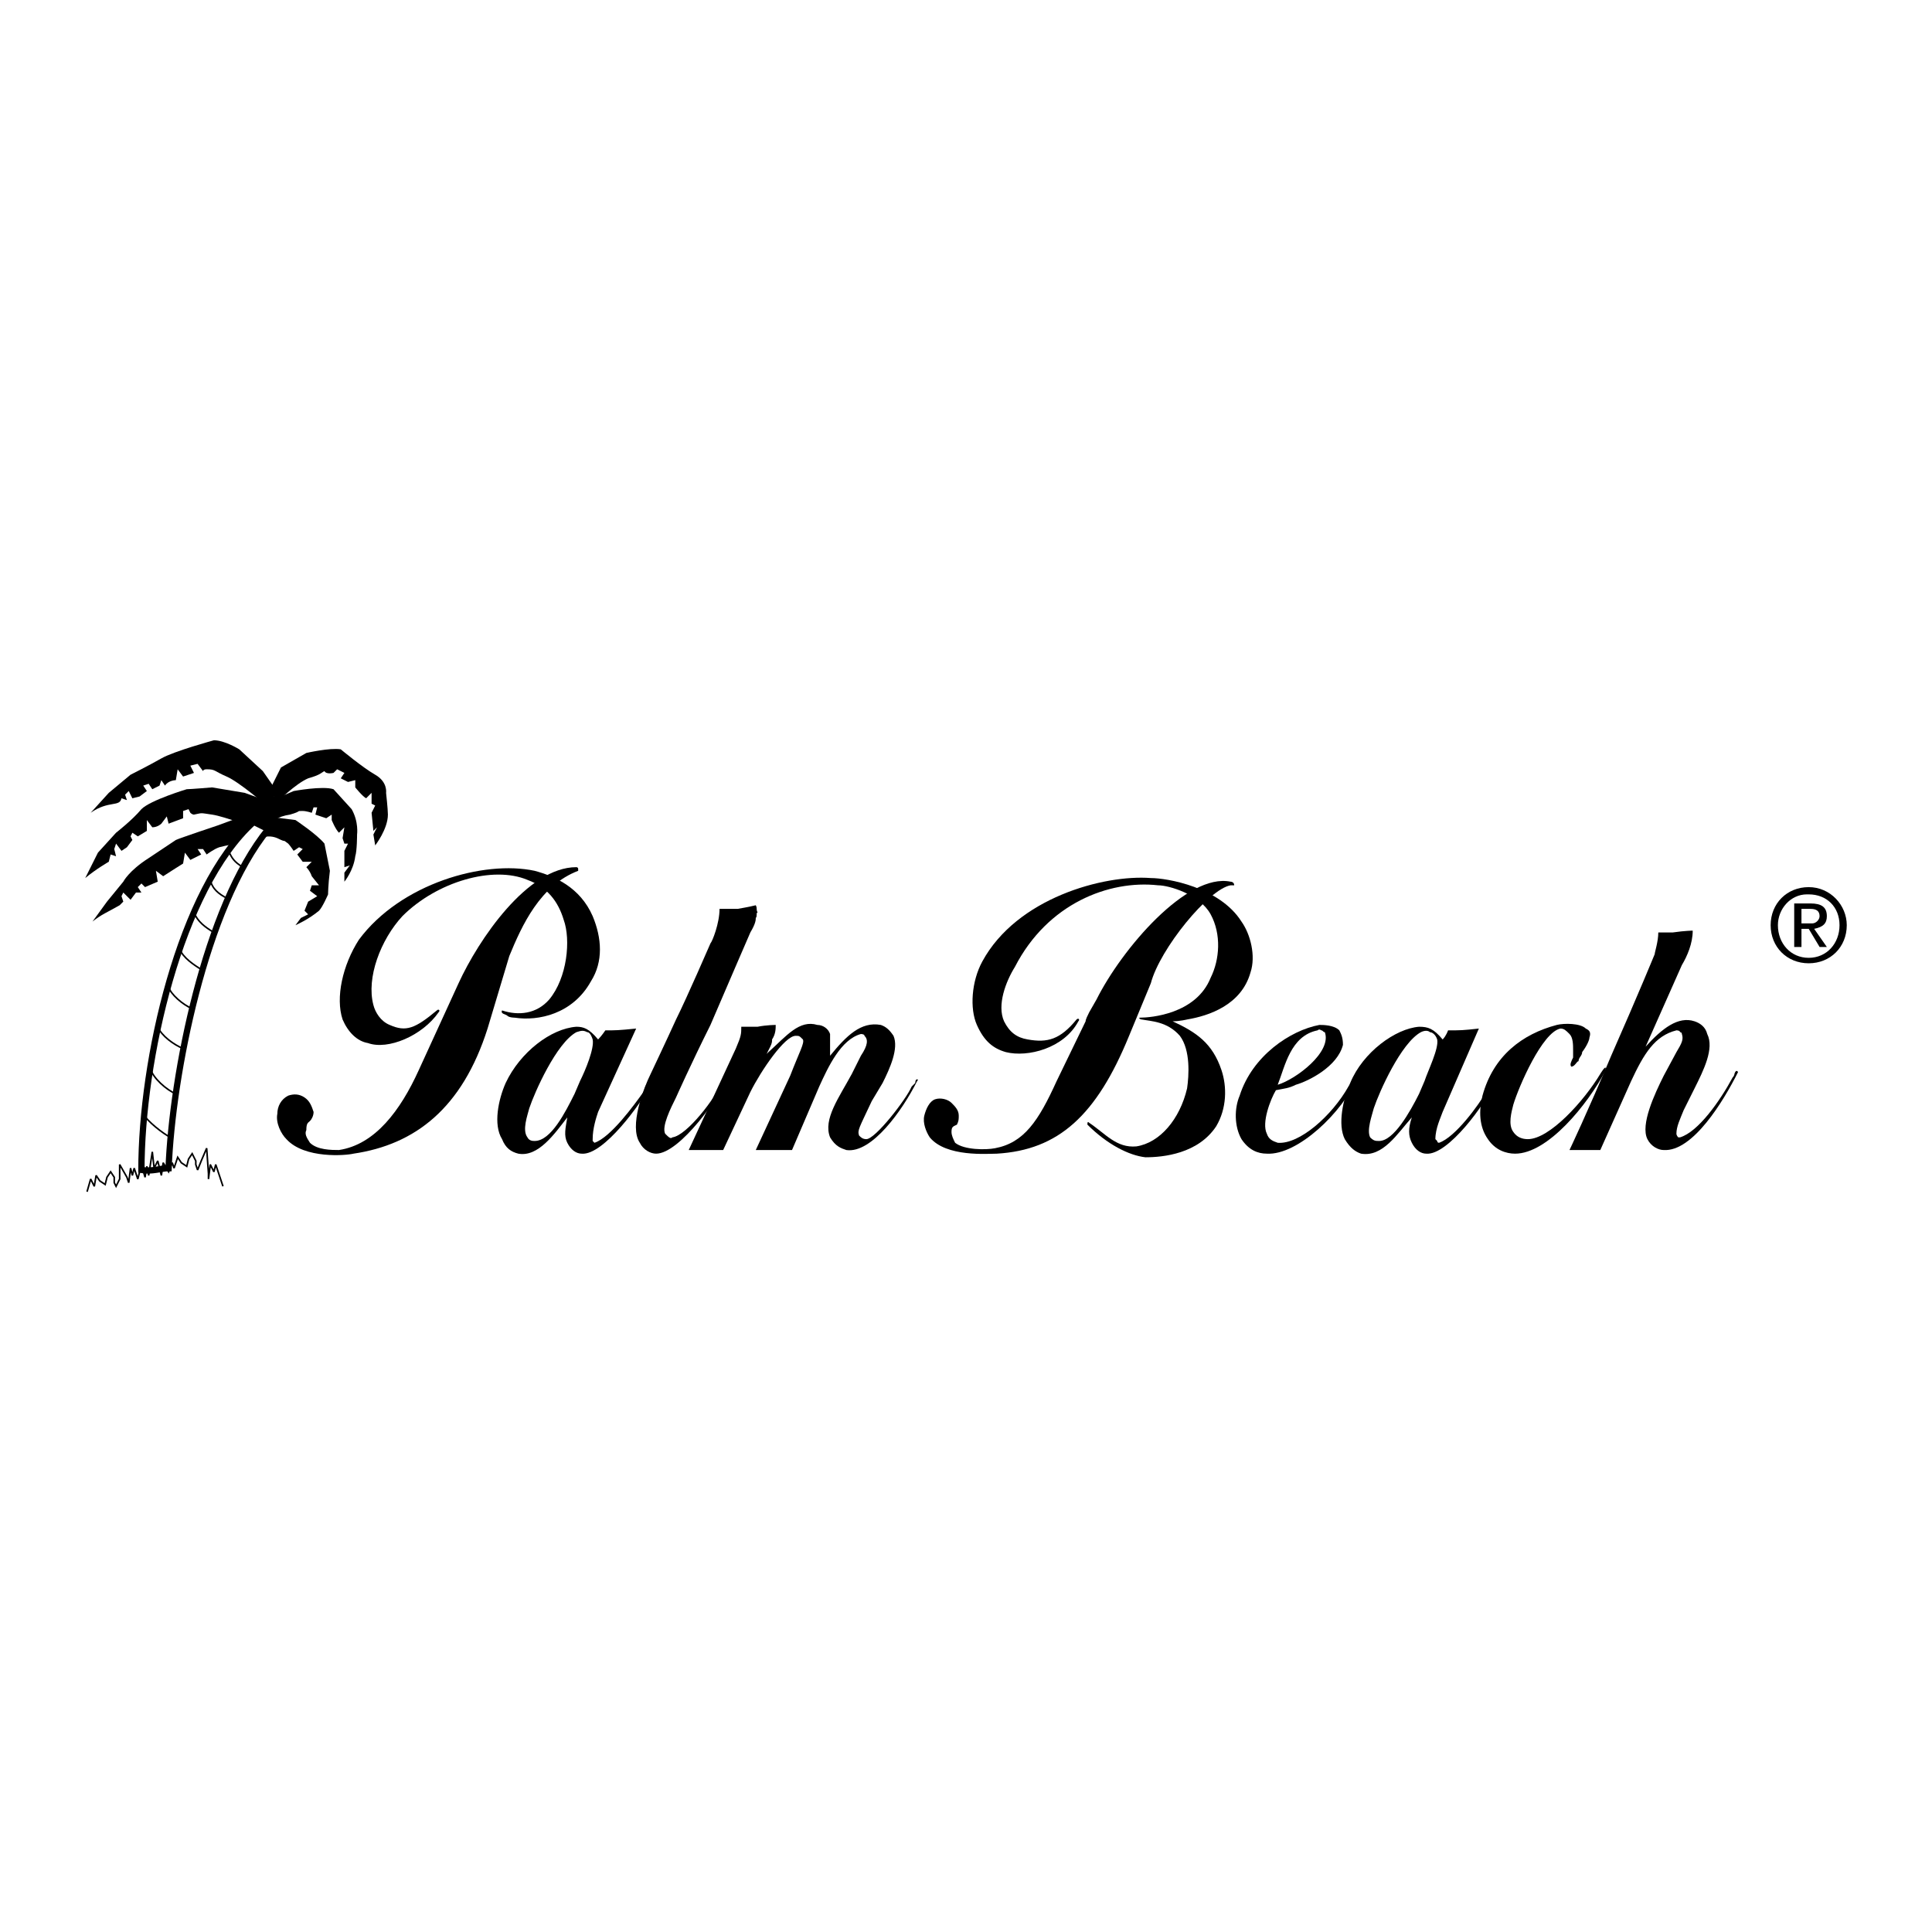 <?xml version="1.0" encoding="utf-8"?>
<!-- Generator: Adobe Illustrator 13.0.0, SVG Export Plug-In . SVG Version: 6.00 Build 14948)  -->
<!DOCTYPE svg PUBLIC "-//W3C//DTD SVG 1.0//EN" "http://www.w3.org/TR/2001/REC-SVG-20010904/DTD/svg10.dtd">
<svg version="1.0" id="Layer_1" xmlns="http://www.w3.org/2000/svg" xmlns:xlink="http://www.w3.org/1999/xlink" x="0px" y="0px"
	 width="192.756px" height="192.756px" viewBox="0 0 192.756 192.756" enable-background="new 0 0 192.756 192.756"
	 xml:space="preserve">
<g>
	<polygon fill-rule="evenodd" clip-rule="evenodd" fill="#FFFFFF" points="0,0 192.756,0 192.756,192.756 0,192.756 0,0 	"/>
	<path fill-rule="evenodd" clip-rule="evenodd" d="M57.685,86.7v0.181c-3.797,1.447-5.605,5.427-6.871,8.502l-2.169,7.236
		c-2.531,7.959-7.232,11.576-13.38,12.482c-0.723,0.18-4.882,0.541-6.69-1.449c-0.542-0.541-1.084-1.627-0.904-2.531
		c0-0.725,0.362-1.447,1.085-1.809c0.542-0.182,1.084-0.182,1.627,0.18c0.543,0.363,0.724,0.904,0.904,1.447
		c0,0.361-0.181,0.725-0.361,0.904c-0.181,0.182-0.362,0.182-0.362,0.906c-0.181,0.361,0,0.723,0.362,1.266
		c0.723,0.723,2.169,0.723,2.893,0.723c3.616-0.543,6.148-3.979,7.956-7.959l3.978-8.684c1.989-4.341,6.871-11.577,11.753-11.577
		C57.504,86.519,57.685,86.519,57.685,86.7L57.685,86.7z"/>
	<path fill-rule="evenodd" clip-rule="evenodd" d="M54.792,99.725c1.808-2.172,2.17-5.97,1.447-7.959
		c-0.543-1.809-1.627-3.256-3.616-3.98c-3.436-1.447-9.041,0.181-12.476,3.618c-2.17,2.352-3.616,6.149-2.893,8.864
		c0.181,0.723,0.723,1.627,1.627,1.99c1.627,0.723,2.532,0.361,4.702-1.447c0.181-0.182,0.361,0,0.181,0.18
		c-1.627,2.352-5.062,3.799-7.052,3.076c-1.085-0.182-1.989-1.086-2.531-2.352c-0.723-2.172,0-5.427,1.627-7.96
		c4.159-5.608,12.476-7.959,17.538-6.874c1.989,0.542,4.521,1.628,5.786,4.522c0.904,2.171,1.085,4.522-0.181,6.513
		c-1.808,3.256-5.244,3.979-7.594,3.617c0,0-0.543,0-0.724-0.182c-0.181-0.18-0.723-0.18-0.542-0.541
		C51.718,101.352,53.526,101.172,54.792,99.725L54.792,99.725z"/>
	<path fill-rule="evenodd" clip-rule="evenodd" d="M60.396,102.799c1.085,0,1.266,0,3.074-0.18l-3.797,8.32
		c-0.181,0.543-0.542,1.629-0.542,2.713v0.182c0.181,0.182,0.181,0.182,0.181,0.182c1.627-0.543,3.978-3.799,4.882-5.066
		c0,0,0.181-0.361,0.181-0.541c0.361-0.725,0.542-0.182,0.542-0.182c-0.904,1.809-4.701,7.055-6.871,6.875
		c-0.542,0-1.085-0.363-1.447-1.086c-0.361-0.725-0.181-1.447,0-2.533c-1.266,1.629-2.893,3.98-4.882,3.619
		c-0.723-0.182-1.266-0.543-1.627-1.449c-0.904-1.445-0.361-3.979,0.362-5.607c1.446-3.074,4.52-5.426,7.052-5.607
		c0.723,0,1.266,0.182,2.169,1.268C60.035,103.342,60.396,102.799,60.396,102.799L60.396,102.799z M52.622,113.473
		c0.181,0.361,0.542,0.361,0.723,0.361c1.627,0,3.074-2.895,3.978-4.703l0.542-1.266c0.542-1.086,1.447-3.256,1.266-4.16
		c-0.181-0.543-0.361-0.725-0.542-0.725c-0.361-0.182-0.542-0.182-1.084,0c-1.989,1.086-4.159,5.969-4.701,7.598
		C52.622,111.301,52.079,112.75,52.622,113.473L52.622,113.473z"/>
	<path fill-rule="evenodd" clip-rule="evenodd" d="M75.585,91.042c-0.181,0,0,0.362-0.181,0.542c0,0.181,0,0.542-0.542,1.447
		c0,0-2.351,5.428-3.978,9.227c-1.989,3.979-3.436,7.234-3.436,7.234c-0.542,1.086-1.446,2.895-1.085,3.619
		c0.362,0.361,0.542,0.541,0.724,0.361c1.446-0.182,4.339-3.98,4.882-5.428l0.361-0.541c0.362-0.725,0.542-0.725,0.542-0.543
		c-0.904,2.352-5.062,8.141-7.413,8.141c-0.542,0-1.266-0.363-1.627-1.086c-1.085-1.629,0.362-5.428,1.085-6.875
		c0,0,1.627-3.436,2.531-5.426c1.085-2.172,3.436-7.598,3.436-7.598c0.181-0.181,0.904-1.99,0.904-3.437c0,0,1.085,0,1.808,0
		c1.085-0.181,1.808-0.362,1.808-0.362C75.585,90.68,75.404,90.68,75.585,91.042L75.585,91.042z"/>
	<path fill-rule="evenodd" clip-rule="evenodd" d="M77.031,103.705c0,0.18,0,0.361-0.181,0.723l-0.362,0.723l0.181-0.18
		c1.809-1.629,3.074-3.256,4.882-2.713c0.542,0,1.085,0.361,1.266,0.904c0,0.543,0,1.627,0,2.17c1.627-1.99,3.074-3.438,5.062-3.074
		c0.542,0.18,0.904,0.541,1.266,1.084c0.542,1.268-0.361,3.256-1.085,4.703l-1.085,1.811c-1.266,2.713-1.446,2.895-1.266,3.436
		c0.181,0.182,0.362,0.361,0.724,0.361c0.904,0,3.978-3.979,4.52-5.244l0.362-0.363c0,0,0-0.361,0.181-0.361
		c0.181,0,0,0.182,0,0.182c-1.446,2.895-4.521,7.236-7.052,6.873c-0.542-0.18-1.085-0.361-1.627-1.266
		c-0.724-1.809,0.904-3.98,2.169-6.332l0.904-1.809c0.723-1.086,0.723-1.627,0.362-1.99c0-0.18-0.362-0.18-0.362-0.18
		c-1.989,0.543-3.254,3.256-4.159,5.246l-2.712,6.33h-3.616l3.436-7.416c0.904-2.352,1.446-3.256,1.266-3.617
		c-0.361-0.363-0.361-0.363-0.723-0.363c-1.085,0-3.436,3.438-4.52,5.607l-2.712,5.789h-3.436l4.701-10.129
		c0.542-1.268,0.542-1.447,0.542-2.172c0,0,1.085,0,1.627,0c0.904-0.18,1.808-0.18,1.808-0.18
		C77.393,102.619,77.393,103.162,77.031,103.705L77.031,103.705z"/>
	<path fill-rule="evenodd" clip-rule="evenodd" d="M122.776,88.328c-2.17,0.362-7.052,6.331-7.956,9.768l-2.17,5.246
		c-3.254,7.959-7.051,11.396-13.198,11.76c-0.904,0-5.063,0.361-6.69-1.629c-0.361-0.543-0.723-1.447-0.542-2.172
		c0.181-0.723,0.542-1.445,1.085-1.627s1.266,0,1.627,0.361c0.361,0.361,0.723,0.725,0.723,1.266c0,0.363,0,0.543-0.181,0.906
		c-0.362,0.18-0.542,0.18-0.542,0.723c0,0.361,0.181,0.723,0.361,1.086c0.904,0.723,3.074,0.723,3.979,0.543
		c2.893-0.543,4.339-2.715,6.147-6.693l2.893-5.971c0-0.18,0.181-0.543,0.361-0.904l0.724-1.266
		c2.531-5.065,9.04-12.663,13.38-11.758c0,0,0.361,0,0.361,0.362H122.776L122.776,88.328z"/>
	<path fill-rule="evenodd" clip-rule="evenodd" d="M121.872,106.779c0.543,1.629,0.543,3.799-0.542,5.607
		c-1.809,2.715-5.243,3.076-7.052,3.076c-1.628-0.182-3.797-1.268-5.786-3.256c0-0.182,0-0.363,0.181-0.182
		c1.628,1.086,2.712,2.533,4.701,2.352c2.351-0.361,4.34-2.713,5.062-5.789c0.182-1.266,0.362-3.799-0.723-5.246
		c-1.266-1.447-2.894-1.447-3.798-1.627c-0.18,0-0.361-0.182-0.18-0.182c1.084,0,5.604-0.361,7.051-3.98
		c0.904-1.808,1.085-4.341,0-6.331s-4.158-2.894-5.243-2.894c-4.882-0.543-11.029,1.809-14.284,8.14
		c-0.904,1.448-1.808,3.799-1.085,5.426c0.543,1.086,1.266,1.629,2.351,1.811c1.989,0.361,3.255,0,4.882-1.99
		c0.181-0.182,0.362,0,0.181,0.18c-1.446,2.715-5.062,3.619-7.232,3.076c-1.266-0.361-2.169-1.086-2.893-2.713
		c-0.723-1.629-0.542-4.342,0.543-6.332c3.435-6.332,12.113-8.683,16.814-8.321c1.628,0,6.871,0.904,9.041,4.341
		c0.904,1.266,1.446,3.437,0.904,5.066c-0.904,3.256-4.159,4.34-6.329,4.703c0,0-0.723,0.18-1.446,0.18
		C119.341,102.98,120.969,104.066,121.872,106.779L121.872,106.779z"/>
	<path fill-rule="evenodd" clip-rule="evenodd" d="M126.393,113.111c0.181,0.541,0.542,0.723,1.085,0.904
		c2.17,0.18,5.425-2.715,7.052-5.607l0.542-0.725l0.181-0.18l0.182-0.182c0.181,0,0,0.182,0,0.182
		c-1.447,3.436-5.968,7.777-9.041,7.598c-0.904,0-1.809-0.363-2.531-1.449c-0.724-1.266-0.724-3.074-0.181-4.34
		c1.266-3.98,5.062-6.514,7.955-7.055c0.362,0,1.447,0,1.989,0.541c0.181,0.363,0.361,0.725,0.361,1.447
		c-0.542,2.172-3.435,3.619-4.7,3.98c-0.724,0.361-1.086,0.361-1.989,0.543C126.754,109.674,125.851,112.025,126.393,113.111
		L126.393,113.111z M132.179,102.98c-0.181,0-0.181-0.182-0.361-0.182c0,0-0.182-0.18-0.362,0c-2.712,0.543-3.255,3.619-3.978,5.428
		C129.286,107.684,132.902,104.971,132.179,102.98L132.179,102.98z"/>
	<path fill-rule="evenodd" clip-rule="evenodd" d="M144.474,102.799c1.266,0,1.446,0,3.073-0.18l-3.615,8.32
		c-0.182,0.543-0.724,1.629-0.724,2.713l0.181,0.182c0,0.182,0.181,0.182,0.181,0.182c1.628-0.543,3.978-3.799,4.701-5.066
		c0,0,0.362-0.361,0.362-0.541c0.361-0.725,0.361-0.182,0.361-0.182c-0.724,1.809-4.521,7.055-6.69,6.875
		c-0.542,0-1.085-0.363-1.446-1.086c-0.361-0.725-0.361-1.447,0-2.533c-1.446,1.629-2.893,3.98-5.062,3.619
		c-0.543-0.182-1.085-0.543-1.627-1.449c-0.724-1.445-0.182-3.979,0.542-5.607c1.266-3.074,4.521-5.426,6.871-5.607
		c0.903,0,1.446,0.182,2.351,1.268C144.293,103.342,144.474,102.799,144.474,102.799L144.474,102.799z M136.699,113.473
		c0.361,0.361,0.542,0.361,0.903,0.361c1.447,0,3.074-2.895,3.979-4.703l0.542-1.266c0.361-1.086,1.446-3.256,1.266-4.16
		c-0.181-0.543-0.542-0.725-0.724-0.725c-0.181-0.182-0.542-0.182-0.903,0c-1.989,1.086-4.159,5.969-4.701,7.598
		C136.88,111.301,136.337,112.75,136.699,113.473L136.699,113.473z"/>
	<path fill-rule="evenodd" clip-rule="evenodd" d="M156.949,105.514v-0.725c0-0.543,0-1.266-0.361-1.627
		c-0.361-0.363-0.542-0.543-0.904-0.543c-1.808,0.361-4.158,5.789-4.701,7.598c-0.181,0.723-0.542,1.99,0,2.713
		c0.362,0.543,0.904,0.723,1.447,0.723c2.169,0,5.604-3.797,7.232-6.512c0,0,0.542-0.904,0.542-0.543v0.182
		c-1.808,3.438-5.786,8.322-9.04,8.322c-0.904,0-1.989-0.363-2.713-1.449c-0.904-1.266-0.904-2.893-0.542-4.34
		c1.085-3.98,3.978-6.15,7.413-7.055c0.724-0.182,2.351-0.182,2.893,0.361c0.362,0.18,0.543,0.361,0.362,0.904
		c0,0.182-0.181,0.723-0.724,1.447c0,0.361-0.361,0.543-0.361,0.904c-0.181,0-0.361,0.543-0.724,0.543
		C156.588,106.236,156.769,105.875,156.949,105.514L156.949,105.514z"/>
	<path fill-rule="evenodd" clip-rule="evenodd" d="M167.799,96.288l-3.616,8.14c1.627-1.809,3.254-3.076,4.882-2.533
		c0.542,0.182,1.084,0.543,1.266,1.268c0.723,1.447-0.362,3.617-1.266,5.426l-1.085,2.172c-0.362,0.904-0.724,1.627-0.724,2.352
		c0,0,0,0.18,0.181,0.361h0.181c1.809-0.543,3.979-3.617,5.244-5.969c0,0,0.181-0.182,0.181-0.363
		c0.181-0.543,0.361-0.18,0.361-0.18c-1.446,2.895-4.521,7.959-7.413,7.777c-0.542,0-1.266-0.361-1.628-1.086
		c-0.723-1.445,0.724-4.521,1.628-6.33l1.266-2.352c0.543-0.904,0.724-1.266,0.543-1.809c0,0,0-0.182-0.182-0.182
		c0-0.182-0.361-0.182-0.361-0.182c-2.17,0.543-3.255,2.352-4.521,5.066l-3.073,6.873h-3.074c0,0,1.809-3.799,4.158-9.406
		c2.713-6.15,4.34-10.13,4.34-10.13c0-0.181,0.362-1.266,0.362-2.171c0,0,0.723,0,1.446,0c1.266-0.181,1.988-0.181,1.988-0.181
		C168.883,94.117,168.341,95.383,167.799,96.288L167.799,96.288z"/>
	<path fill-rule="evenodd" clip-rule="evenodd" d="M9.046,81.092l1.808-1.989l2.17-1.809c0,0,1.808-0.905,3.074-1.628
		c1.266-0.724,5.243-1.809,5.243-1.809c1.085,0,2.532,0.904,2.532,0.904l2.35,2.171l1.266,1.809l-0.181,0.724l-0.723,0.904
		c0,0-2.712-2.352-3.978-2.895c-1.266-0.542-1.085-0.723-1.989-0.723c-0.362,0-0.362,0.181-0.362,0.181l-0.542-0.724l-0.723,0.181
		l0.361,0.724l-1.085,0.362l-0.542-0.723l-0.181,1.085c0,0-0.723,0-1.084,0.542l-0.362-0.542l-0.181,0.542l-0.723,0.361
		l-0.361-0.542l-0.542,0.181l0.361,0.542l-0.723,0.543l-0.723,0.181l-0.361-0.724l-0.362,0.362l0.181,0.542l-0.542-0.181
		C11.939,80.549,10.854,79.826,9.046,81.092L9.046,81.092z"/>
	<path fill-rule="evenodd" clip-rule="evenodd" d="M10.854,85.977c0,0-1.266,0.723-2.351,1.628l1.266-2.533l1.809-1.99
		c0,0,1.627-1.266,2.531-2.352c0.904-0.905,4.52-1.99,4.52-1.99c0.362,0,2.531-0.181,2.531-0.181l3.255,0.543l1.989,0.723
		l0.181,0.905l-0.904,1.99c0,0-3.255-1.266-4.521-1.447s-0.904-0.181-1.808,0c-0.181,0-0.361-0.181-0.361-0.181L18.81,80.73
		l-0.542,0.181v0.724l-1.446,0.542l-0.181-0.723l-0.542,0.723c0,0-0.362,0.362-0.904,0.362l-0.542-0.724v1.085l-0.904,0.543
		l-0.542-0.362l-0.181,0.362l0.181,0.362l-0.542,0.723l-0.542,0.362l-0.542-0.724l-0.181,0.542l0.181,0.724l-0.543-0.181
		L10.854,85.977L10.854,85.977z"/>
	<path fill-rule="evenodd" clip-rule="evenodd" d="M9.227,91.946l1.447-1.99l1.627-1.99c0,0,0.543-1.085,2.532-2.352
		c1.084-0.723,2.712-1.809,2.712-1.809c0.362-0.181,4.159-1.447,4.159-1.447l3.436-1.267l0.542,1.448l0.361,0.361L25.5,83.625
		c0,0-0.542,0-1.266,0.542c-0.904,0-1.627,0.181-2.35,0.361c-0.543,0.181-1.266,0.724-1.266,0.724l-0.362-0.543h-0.542l0.361,0.543
		l-1.084,0.542l-0.542-0.724l-0.181,1.085c0,0-1.446,0.905-1.989,1.266l-0.723-0.542l0.181,1.085l-1.266,0.542l-0.361-0.362
		l-0.362,0.362l0.362,0.542h-0.542l-0.542,0.724l-0.724-0.724l-0.181,0.362l0.181,0.542l-0.361,0.362
		C10.674,91.042,10.131,91.222,9.227,91.946L9.227,91.946z"/>
	<path fill-rule="evenodd" clip-rule="evenodd" d="M38.519,79.103c0,0,0.181-1.085-1.085-1.809
		c-1.266-0.724-3.436-2.533-3.436-2.533c-1.084-0.181-3.435,0.362-3.435,0.362l-2.531,1.447l-1.085,2.17l0.361,0.724l0.362,0.542
		c0,0,1.808-1.809,3.074-2.352c1.266-0.361,1.266-0.542,1.627-0.723c0.181,0.362,0.904,0.181,0.904,0.181l0.362-0.361l0.723,0.361
		l-0.362,0.542l0.724,0.362l0.723-0.181v0.723c0,0,0.723,0.905,1.085,1.085l0.542-0.542v0.723v0.362l0.361,0.181l-0.361,0.723
		l0.181,1.809l0.361-0.361l-0.361,0.723l0.181,1.085c0,0,1.266-1.628,1.266-3.075C38.7,80.73,38.519,79.103,38.519,79.103
		L38.519,79.103z"/>
	<path fill-rule="evenodd" clip-rule="evenodd" d="M35.625,83.263c0,0,0.181-1.266-0.542-2.532l-1.808-1.99
		c-1.084-0.361-3.978,0.181-3.978,0.181l-2.531,1.085l-0.181,0.724v0.904l0.542,0.362c0,0,0.542-0.542,1.808-0.724
		c1.266-0.362,0.542-0.362,1.266-0.362c0.362,0,0.904,0.181,0.904,0.181l0.181-0.542h0.362l-0.181,0.724l1.085,0.362l0.542-0.362
		v0.543c0,0,0.362,0.904,0.723,1.266l0.542-0.542l-0.181,1.085l0.181,0.542h0.362l-0.362,0.724v1.628l0.542-0.181l-0.542,0.724
		v0.904c0,0,0.904-1.085,1.085-2.533C35.625,84.891,35.625,83.263,35.625,83.263L35.625,83.263z"/>
	<path fill-rule="evenodd" clip-rule="evenodd" d="M32.732,89.232c0,0,0-0.904,0.181-2.352l-0.542-2.713
		c-0.723-0.905-2.893-2.352-2.893-2.352l-2.893-0.362l-0.542,0.362L25.5,82.54l-0.181,1.447c0,0,1.085-0.904,2.351-0.361
		c1.085,0.542,0.362,0,1.085,0.542c0.181,0.181,0.542,0.724,0.542,0.724l0.542-0.362l0.362,0.181l-0.542,0.543l0.542,0.724h0.904
		l-0.542,0.542c0,0,0.362,0.362,0.542,0.904l0.723,0.905h-0.723l-0.181,0.542l0.723,0.543l-0.904,0.542l-0.362,0.904l0.362,0.362
		l-0.723,0.362l-0.542,0.724c0,0,1.266-0.542,2.351-1.447C32.19,90.499,32.732,89.232,32.732,89.232L32.732,89.232z"/>
	<polygon fill-rule="evenodd" clip-rule="evenodd" points="24.054,82.72 25.319,80.911 26.404,79.103 28.393,79.826 26.404,82.901 
		24.054,82.72 	"/>
	
		<path fill-rule="evenodd" clip-rule="evenodd" fill="#FFFFFF" stroke="#000000" stroke-width="0.627" stroke-miterlimit="2.613" d="
		M14.109,116.729c0-10.854,3.797-28.039,11.21-34.732l1.447,0.724c-6.329,7.779-9.583,24.602-9.945,33.827
		C16.098,116.547,15.194,116.91,14.109,116.729L14.109,116.729z"/>
	<path fill="none" stroke="#000000" stroke-width="0.158" stroke-miterlimit="2.613" d="M22.788,84.891
		c0.362,0.723,0.542,1.085,1.446,1.628 M20.98,87.785c0.181,0.905,0.904,1.447,1.627,1.809 M19.353,91.042
		c0.362,0.904,1.085,1.447,1.989,1.99 M17.906,94.659c0.361,0.905,1.446,1.628,2.351,2.171 M16.821,98.459
		c0.181,0.723,1.446,1.809,2.351,2.17 M15.736,102.438c0.362,0.904,1.627,1.809,2.531,2.172 M15.013,106.598
		c0.181,0.906,1.627,2.172,2.531,2.533 M14.29,111.121c0.361,0.723,1.989,1.99,2.712,2.352 M14.109,116.729
		c0-10.854,3.797-28.039,11.21-34.732l1.447,0.724c-6.329,7.779-9.583,24.602-9.945,33.827 M22.246,118.357l-0.723-2.172
		l-0.181,0.725l-0.361-0.725l-0.181,1.447v-0.543l-0.18-2.531l-0.543,1.266l-0.361,0.904l-0.181-0.543v-0.361l-0.361-0.723
		l-0.362,0.541l-0.181,0.725l-0.542-0.361l-0.361-0.543l-0.362,1.084l-0.181-0.541l-0.361,0.904l-0.542-0.904l-0.181,1.266
		l-0.362-1.447l-0.361,0.723l-0.181-1.627l-0.361,2.352l-0.181-0.904l-0.181,1.086l-0.361-1.268l-0.362,1.447l-0.362-1.086
		l-0.181,0.725l-0.181-0.725l-0.181,1.447l-0.181-0.541l-0.723-1.268v1.447l-0.361,0.725l-0.181-0.363v-0.541l-0.362-0.543
		l-0.361,0.543l-0.181,0.723l-0.542-0.361l-0.362-0.543l-0.181,1.086l-0.362-0.725l-0.361,1.266"/>
	<path fill-rule="evenodd" clip-rule="evenodd" d="M180.455,88.509c-2.17,0-3.797,1.628-3.797,3.799s1.627,3.799,3.797,3.799
		s3.797-1.628,3.797-3.799C184.252,90.318,182.625,88.509,180.455,88.509L180.455,88.509L180.455,88.509z M180.274,89.232
		c0.181,0,0.181,0,0.181,0c1.809,0,3.074,1.267,3.074,3.075c0,1.809-1.266,3.256-3.074,3.256s-3.074-1.447-3.074-3.256
		C177.381,90.68,178.646,89.232,180.274,89.232L180.274,89.232L180.274,89.232z M179.009,90.137v4.342h0.724v-1.809h0.723
		l1.085,1.809h0.724l-1.266-1.809c0.903-0.181,1.266-0.543,1.266-1.266c0-0.904-0.543-1.267-1.628-1.267H179.009L179.009,90.137z
		 M179.732,92.126V90.68h0.903c0.542,0,0.904,0.181,0.904,0.724c0,0.362-0.362,0.723-0.724,0.723H179.732L179.732,92.126z"/>
</g>
</svg>
